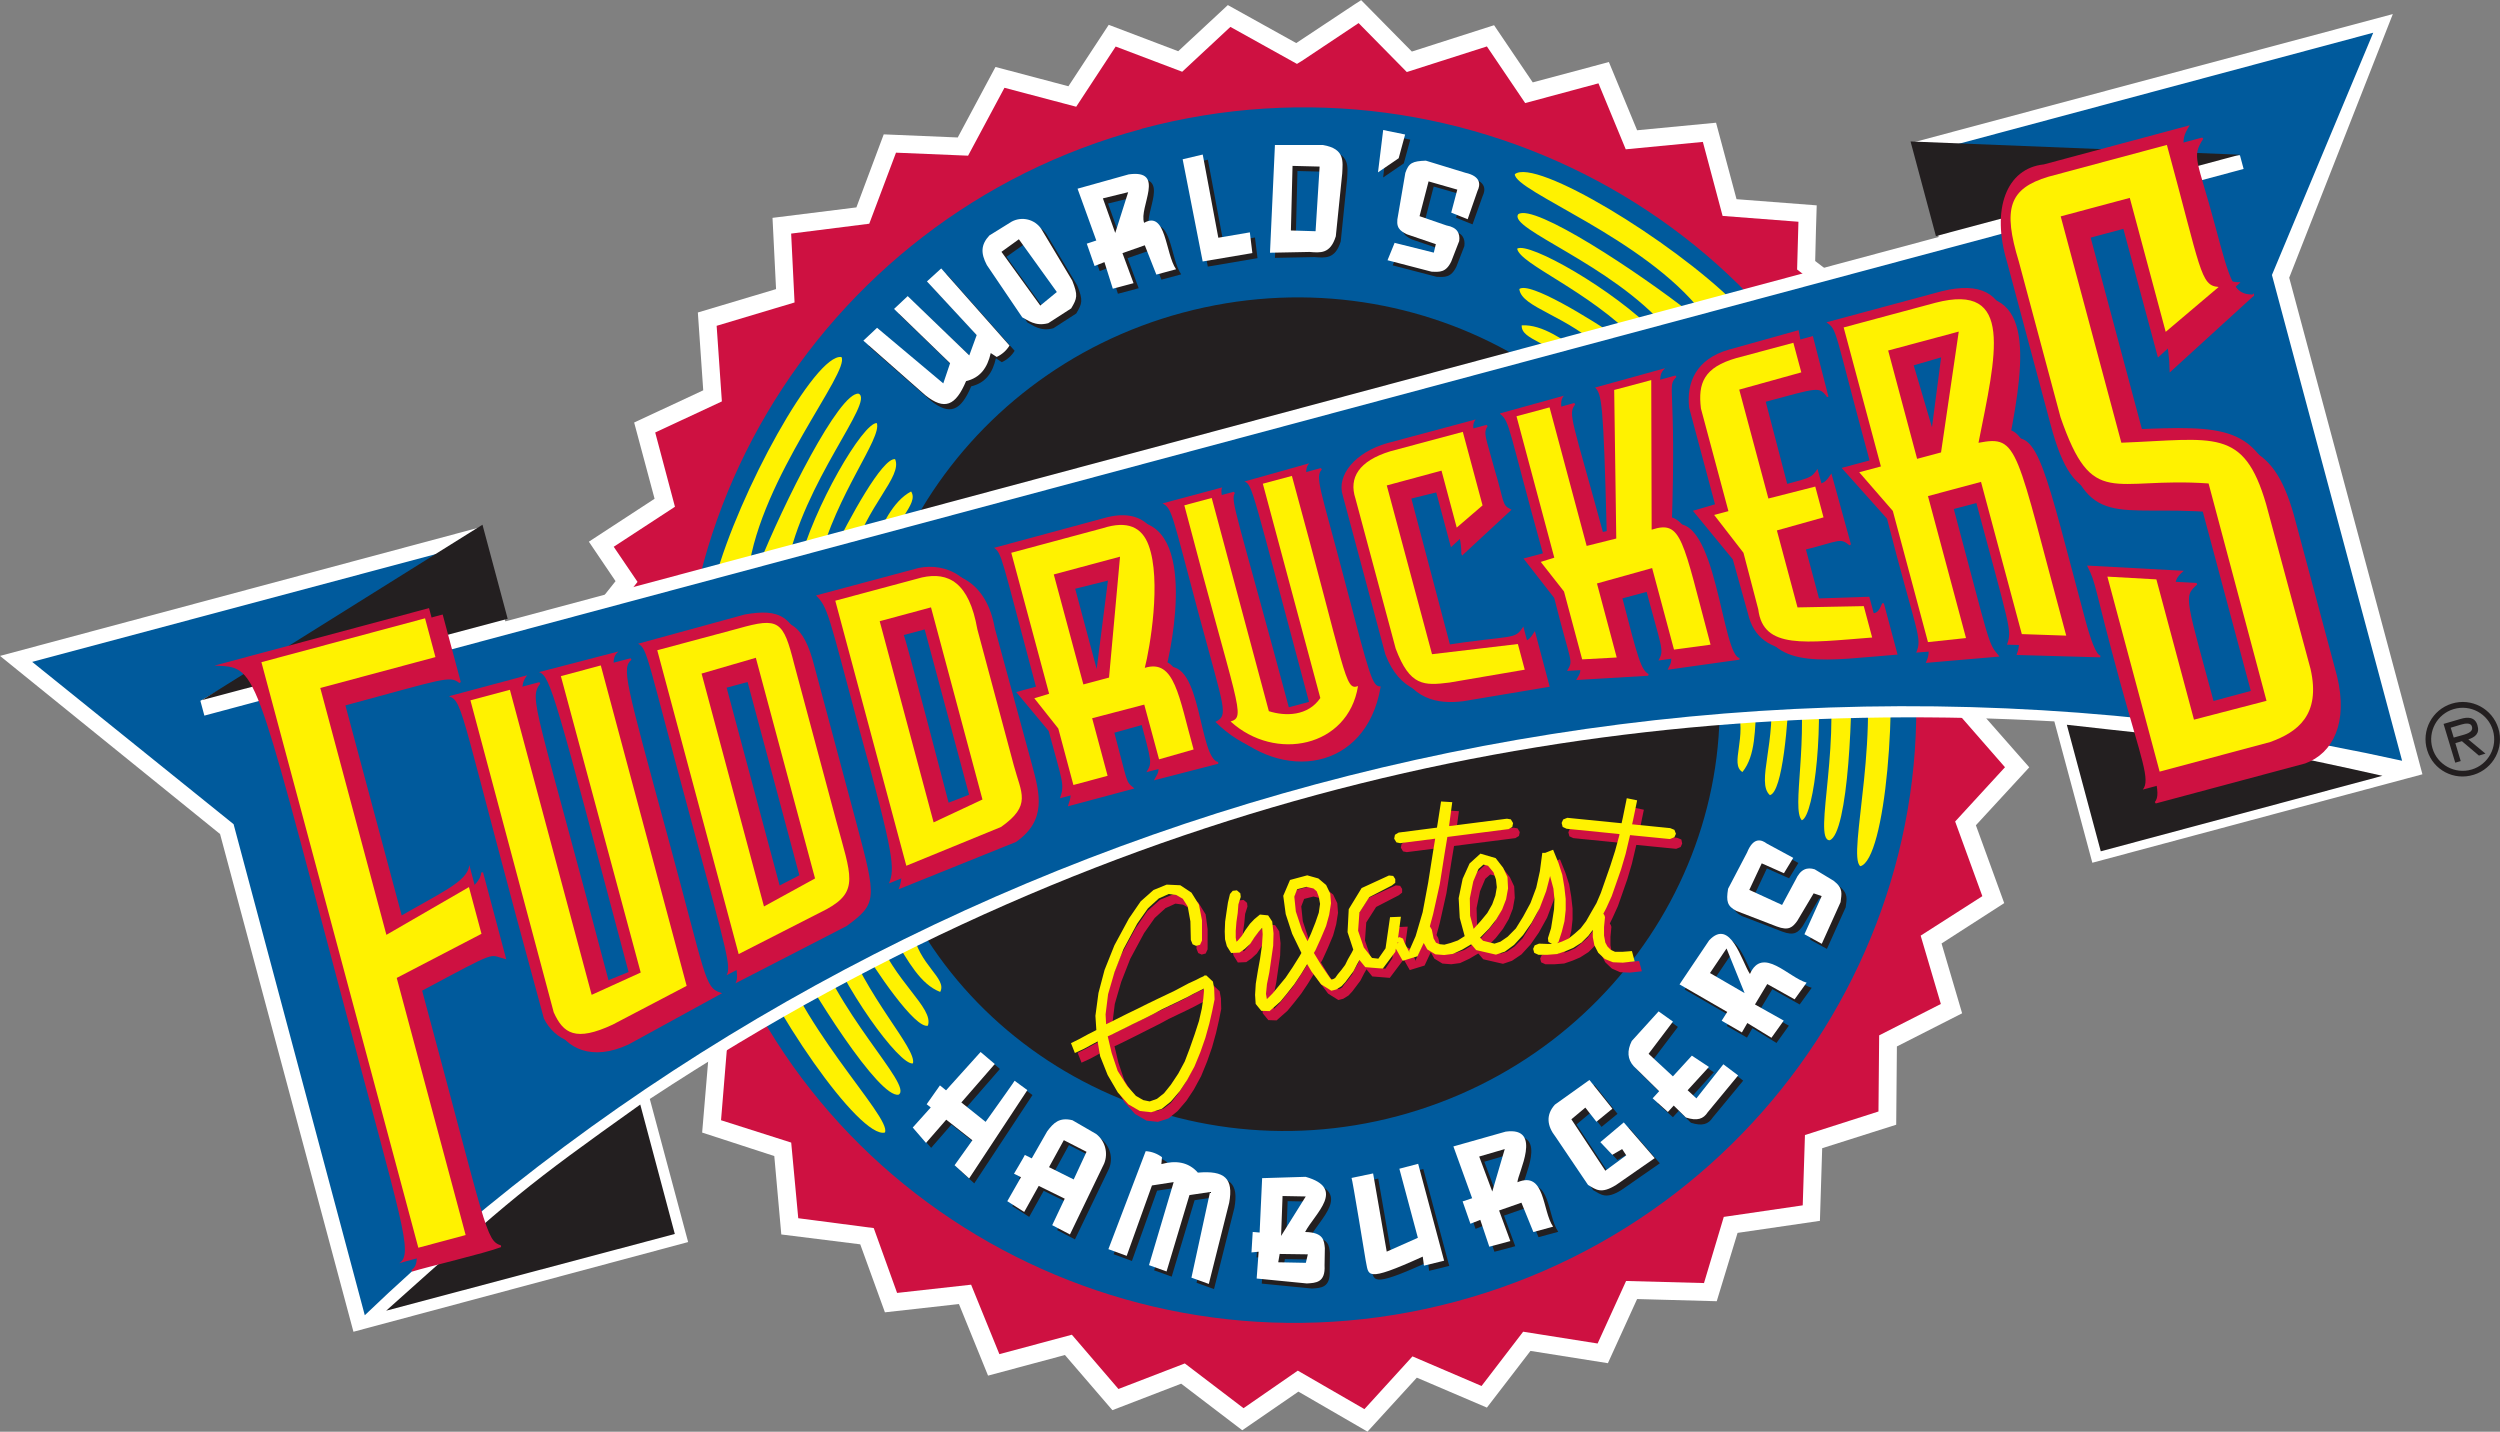 <?xml version="1.0" encoding="UTF-8"?>
<svg id="Layer_1" xmlns="http://www.w3.org/2000/svg" version="1.1" viewBox="0 0 506.66 290.16">
  <rect x="0" y="0" width="506.66" height="290.16" fill="#808080" stroke="none"/>
  <!-- Generator: Adobe Illustrator 29.3.1, SVG Export Plug-In . SVG Version: 2.1.0 Build 151)  -->
  <defs>
    <style>
      .st0 {
        fill: #fff;
      }

      .st0, .st1, .st2, .st3, .st4, .st5 {
        fill-rule: evenodd;
      }

      .st6, .st1 {
        fill: #231f20;
      }

      .st2 {
        fill: #005a9c;
      }

      .st3, .st4 {
        fill: #ce1141;
      }

      .st4 {
        stroke: #ce1141;
        stroke-miterlimit: 2.61;
        stroke-width: .36px;
      }

      .st5 {
        fill: #fff200;
      }
    </style>
  </defs>
  <path class="st0" d="M274.61.83l-11.91,7.9-13.86-7.7-10.06,9.35-14.08-5.35-8.17,12.45-14.78-3.91-7.65,14.29-15-.63-5.54,14.8-17,2.12.72,14.44-15.85,4.74,1.09,15.77-14,6.53,4.14,15.45-13.32,8.7,5.41,8-7.23,9.1,19.82,77.15,6.33,9.25c-.1,1.19-1.37,16.25-1.37,16.25l14.62,4.76,1.42,15.89,16,2,5,13.78,15-1.68,5.9,14.51,15.58-4.18,9.62,11.18,13.94-5.37,12.38,9.44,11.38-7.83,14,8.11,10-10.94,14.2,6.07,8.83-11.49,15.69,2.49,5.92-13,16.14.44,4.22-13.85,16.69-2.44s.39-12.59.46-14.72l15-4.76s.13-14,.14-15.86l13.22-6.72-4.17-14.15,12.7-8.18-5.74-15.78,10.82-11.74-8.74-9.94,7.19-5.91-32.37-79.5-9.47-7.26c0-1.54.31-11.28.31-11.28l-16.25-1.25-4.15-15.5-16,1.53-5.72-13.83-15.43,4.13-7.84-11.59-16.66,5.34L275.86.03l-1.25.8Z"/>
  <path class="st3" d="M263.8,12.37l11.54-7.69,9.77,9.92,16.23-5.19,7.76,11.48,14.85-4,5.53,13.37,15.63-1.5,4,15,15.37,1.18c-.07,2.41-.27,9.68-.27,9.68l10.13,7.83,31,76.14-8,6.59,9,10.31-10.1,11,5.51,15.13-12.5,8,4.09,13.85-12.5,6.36s-.12,13.22-.14,15.43l-14.9,4.77s-.37,11.82-.45,14.25l-16,2.34-4.01,13.41-15.79-.42-5.77,12.67-15.09-2.39-8.43,11-14-6-9.74,10.69-13.5-7.8-11,7.61-11.9-9.07-13.45,5.18-9.44-11-14.69,3.94-5.73-14.08-15,1.67-4.73-13.14-15.3-2-1.43-15.33-14.22-4.53,1.21-14.7-6.7-9.79-19.2-74.83,7.77-9.78-4.83-7.12,12.41-8.11-4-15.05,13.51-6.3-1.06-15.32,15.79-4.73-.69-13.96,15.83-2,5.42-14.4,14.61.61,7.37-13.76,14.54,3.84,8-12.2,13.48,5.11,9.77-9.09,13.49,7.5.95-.58Z"/>
  <path class="st2" d="M231.34,26.1c66.56-17.83,135.37,20.82,152.89,86.23,17.61,65.7-22.65,133.62-89.21,151.46-66.33,17.77-135-20.91-152.64-86.66-17.53-65.4,22.63-133.25,89-151h0l-.04-.03Z"/>
  <path class="st1" d="M239.71,63.36c46.45-12.45,94,13.83,106,58.66,12.08,45.06-15.93,91.7-62.38,104.15-46.11,12.35-93.68-14-105.75-59.1-12-44.83,16-91.36,62.12-103.71h.01Z"/>
  <path class="st5" d="M144.94,117.36c4.81-17.64,20.3-45.81,25.59-45,1.79,3-16.28,24.3-18.86,43.32.59-1,1.54.21,2-.9,5.12-12.77,16.41-35.36,20.33-35,3.36,1.45-11.27,18-14.5,35.09.59-1,2,1.07,2.32-.13,3.08-12.09,13.12-29.15,15.88-29,1.07,3.06-8.18,14.33-11.74,28.29.54-.76,2.08-.56,2.56-1.55,3.67-7.55,10.32-19.73,12.88-19.43,1.57,3.54-5.88,9.5-8.69,19.79.74-.94,3.13-.34,3.69-1.49,2.41-4.86,4.45-9.74,8.25-11.75,1.7,2.64-3.85,6-4.4,12.7-6.12,3.5-12.24,7-18.25,10.47h0l-17-5.34h0l-.06-.07Z"/>
  <path class="st5" d="M351.66,61.48c-13-12.87-40.48-29.53-44.66-26.18-.06,3.48,26.24,12.91,38,28.09-1-.59-1.23.95-2.17.21-10.82-8.49-31.89-22.42-35.13-20.19-2.19,2.94,18.77,10,30.1,23.14-1-.59-1.21,1.94-2.07,1.05-8.71-8.94-25.94-18.69-28.26-17.2.6,3.18,14.24,8.32,24.31,18.63-.85-.39-2.08.56-3-.07-7-4.7-18.8-11.93-20.87-10.39.41,3.85,9.84,5.29,17.42,12.8-1.11-.45-2.88,1.27-3.94.56-4.52-3-8.72-6.21-13-6-.15,3.14,6.32,3.26,10.16,8.8,7.05,0,14.1-.06,21-.06h0l12.08-13.15h0l.03-.04Z"/>
  <path class="st5" d="M382.25,123.87c2.54,18.27-.14,50.32-5.22,51.68-2.88-2,4.94-28.69-.3-47.35-.27,1.31-1.5.4-1.62,1.8.58,13.72-.56,39-4.31,40.29-3.6,0,3-21.12-.93-38.14,0,1.25-2.12-.05-2,1.16,1.95,12.36-.1,32-2.7,32.93-2.21-2.26,1.58-16.28-.77-30.63-.13.9-1.63,1.31-1.7,2.44-.32,8.51-1.42,22.43-4,23.1-2.91-2.56,1.5-11,0-21.79-.18,1.16-2.64,1.7-2.71,2.83-.34,5.66-.16,10.94-2.86,14.27-2.67-1.64,1.1-7-1.13-13.44l12.51-17.1h0l17.78-2h0l-.04-.05Z"/>
  <path class="st5" d="M149.34,187.28c6.58,17.19,24.94,43.6,30,42.24,1.51-3.13-18.63-22.38-23.18-41.22.66,1.06,1.5-.4,2.07.81,6.36,12.17,20,33.53,23.88,32.74,3.1-1.82-13.17-16.78-18-33.56.66,1.06,1.81-1.1,2.35,0,4.26,11.74,15.84,27.71,18.56,27.23.79-3.06-9.51-13.3-14.41-27,.56.71,2.06.31,2.69,1.26,4.3,7.27,12.21,18.77,14.75,18.09,1.24-3.68-6.82-8.82-10.65-18.94.74.92,3.14.15,3.76,1.1,2.89,4.8,5.38,9.46,9.38,11,1.49-2.75-4.45-5.5-5.52-12.27l-19.38-8.55h0l-16.3,7.07h0Z"/>
  <path class="st0" d="M416.34,146.2c-91.67-5.16-188.42,13.21-284.65,76.52h0l7.77,29-67.83,18.18-27.03-100.87L0,132.93l97.41-26.1,5,19.1L392.9,48.03l-5.14-19.18L484.94,2.85l-21,53.43,27,100.64-66.9,17.93-7.7-28.65h0Z"/>
  <path class="st2" d="M6.52,134.14l90.28-24.11-56.19,32,.81,3L454.7,34.24l-.74-2.77-61.62-1.09,88.63-23.75-20.53,49.1,26.38,98.45h0c-156.06-34.72-311.31,14.93-412.89,112.37h0l-26.59-99.52L6.52,134.14h0Z"/>
  <polygon class="st1" points="387.2 28.67 453.93 31.35 392.34 47.85 387.2 28.67 387.2 28.67 387.2 28.67"/>
  <path class="st1" d="M418.87,146.88l6.88,25.65,57.08-15.3h0c-34.66-7.8-40.06-7.59-64-10.35h.04Z"/>
  <path class="st1" d="M129.76,223.85l7,26.23-58.5,15.55h0c26.08-23.33,28.08-25.1,51.5-41.78h0Z"/>
  <polygon class="st1" points="97.78 106.34 40.92 141.89 102.89 125.41 97.78 106.34 97.78 106.34 97.78 106.34"/>
  <path class="st3" d="M247.44,202.32l-.26-1.42-1.33-1.25h-.38l-.2.17-.67.3-1,.51-1.32.61-1.41.75-1.41.75-1.76.84-1.76.84-2.07,1-2,1-2.07,1-2,1-2,1-.27.13-.11-2,.51-4.1,1.29-4.43,1.84-4.7,2.73-5.07.08-.15,2.15-3.06,2.2-2,2-.91,1.54.21,1.32.76,1,1.58.54,2.95-.14,3.63.36.89.7.31.81-.22.39-.85v-4.09l-.4-2.99-1.52-2.44-2.26-1.5-2.76-.13-2.68,1.09-2.6,2.31-2.4,3.5h0l-.08.15h0l-2.84,5.25-2,5-1.23,4.66-.62,4.62.19,2.9-1.66.84-1.84,1-1.64.81.79,2,1.87-.87,1.84-1,.9-.48.51,3,1.52,3.81,2.06,3.53,2.13,2.4,2.34,1.35,2.3.25,2.16-.7,1.83-1.48,1.79-2.09,1.5-2.26,1.49-2.75,1.2-2.93,1-2.86.82-2.95.57-2.5.48-2.36-.06-2.16ZM245.24,204.32l-.31,2.06-.57,2.5-.88,2.71-1,2.86-1,2.63-1.32,2.46-1.5,2.26-1.39,1.74-1.43,1.12-1.47.52-1.31-.27-1.47-.85-1.77-2-1.94-3.07-1.22-3.64-.79-3.32.89-.4,2.19-1.08,2-1,2.07-1.05,2-1,1.84-1,1.75-.84,1.76-.84,1.64-.81,1.41-.75,1.09-.54.81-.42.06.44-.14,1.58Z"/>
  <path class="st3" d="M340.75,170.14l-.85-.35h0l-7.72-.77.16-.99.81-3.93-2.1-.43-.8,3.93-.25,1.14-11-1.1h0l-.85.34-.3.7.21.81.8.37h0l10.7,1.07v.18l-.87,3.21-.91,3.09-1,2.86-.91,2.6-.95,2.16-1.1,1.9-1,1.76-1.11,1.41-1.2,1.06-1.23,1-1.32.6-1,.36.33-.37h0v-.07h0l.61-1.9.55-2.13.25-2.3v-2.23l-.27-2.41-.42-2.49-.77-2.39-1.09-2.68-1.6.63h-.59l-.49,3.72-.81,3.44-1.12,3.09-1.49,2.75-1.47,2.38-1.66,1.68-1.46,1-1.2.4h0l-2.32-.58-.64-.72.16-.14,1.66-1.68,1.48-1.88,1.18-2,.81-2.07.4-2.21-.12-2.32-.88-1.87-1.51-1.95-3.09-.91-2.2,2-1.4,3.1-.8,3.93.21,4,1,3.69-1.38.87-1.47.52-1.27.34-1-.1-.7-.31-.48-.86-.37-1.8h0l-.09-.26-.31-.53.66-2.46,1.35-6.01,1-6.34.54-3.24,12.33-1.58h.08l.75-.45.16-.79-.45-.75-.79-.14h0l-11.71,1.5v-.22l.62-4.62-2.27-.14-.68,4.39-.15.91-7.76,1h0l-.75.45-.16.79.45.75.76.15h0l7.1-.91-.43,2.57-1,6.34-1.12,6-1.42,4.84-1.32,3,.1.35-1.05-2.07h0l-.23-.56-.7-.31-.32.09.57-4.24-2.2.09-.91,6.31-1.42,2.12-1.28-.15-1.69-2.15-1.16-3.41.26-3.66,2-3.14,4.57-2.36h0l.08-.06h0l.62-.49v-.75l-.41-.63-.87-.09-5.54,2.55-2.68,4.31-.24,4.65,1.16,3.54-.24.55-.76,1.32-.56,1.14-.82,1.09-.66.79-.54.76-.43.24-.36.08-.37-.5-1.64-2.41-1.5-2.48.32-.55,1.09-2.4,1.06-2.51.63-2.28.37-2.33-.15-1.94-.84-1.76-1.63-1.26-2.26-.62h0l-3.49.94-1.37,3.21.5,3.71,1.32,4,1.87,3.87-.39.69-1.39,2.2-1.42,2.11-1.31,1.59-1.27,1.58-1,1-.18.16-.18-1.05.2-2,.48-2.36.39-2.71.39-2.7.08-2.5-.26-2.32v-.06l-.83-1.26-1.66-.18-1.12.92-.9.94-1,1.38-.66,1.08-.85,1-.24.17-.22-.83v-1.36l.14-1.78.26-1.81.16-1.81.47-1.49h0v-.08l-.08-.68-.7-.6-.84.1-.56.65h0l-.4,1.71-.31,2.07-.26,1.8-.08,2,.06,1.59.37,1.39.86,1.38,1.7-.08h0l1.08-.76,1.08-1,.88-1.35.83-1.09.73-.83.1,1.31-.13,2.27-.39,2.7-.41,2.42-.42,2.59-.14,2.26.12,1.83,1.14,1.4h0l1.68.06,1-.89,1.2-1.06,1.31-1.59,1.48-1.88,1.41-2.11,1.22-2,.89,1.52,1.93,2.58,2.08,1.3h0l1-.26,1.06-.66.77-.83.82-1.09.82-1.09.73-1.43.5-.87,1.18,1.45,3.54.29,2.56-3.41.09-.64,1.4,2.47,3-.92,1.26-2.7.72,1.3,1.64,1,1.78.14,1.79-.24,1.87-.87,1.83-1.08,1,1.18,4,.92h0l1.82-.61,1.92-1.29,1.83-2,1.7-2.44,1.66-3,1.31-3.45.8-3.07.08.35.62,2.21.21,2.17-.08,2-.31,2.07-.38,1.83-.63,2h0l.09.75.73.42h-1l-1.63-.06-.89.36-.31.7.2.76.85.39h1.86l1.94-.15,1.7-.58,1.55-.66,1.69-1.08,1.37-1.36.91-1.21v1.46l.32,1.65.81,1.54,1.33,1.26,1.67.74,2,.08,2.4-.27-.56-2.08-1.94.15h-1.48l-.85-.39-.68-.68-.59-.83-.26-1.42v-1.74l.19-2h0l-.12-.38-.2-.31.56-1.15,1.09-2.4.91-2.6,1-2.86.91-3.09.81-3.44.09-.39,8,.79h.1l.89-.36.31-.71-.17-.81ZM267.09,191.2l-.69,1.52-1.12-2.27-1.25-3.75-.31-3,.58-1.52,1.89-.49,1.42.34.65.57.42,1.12.26,1.42-.26,1.8-.69,2-.9,2.26ZM284.55,193.13v-.13h.39l-.39.13ZM300.06,190.21l-.72-2.66-.09-3.52.7-3.41,1.06-2.51,1-.89.93.24,1.1,1.32.52,1.47.17,1.56-.29,1.69-.64,1.78-1,1.76-1.31,1.59-1.43,1.58Z"/>
  <path class="st5" d="M246.07,200.36l-.25-1.42-1.33-1.25h-.38l-.2.17-.67.3-1,.51-1.32.6-1.41.75-1.41.75-1.76.84-1.76.84-2.07,1-2,1-2.07,1-2,1-2,1-.27.13-.11-2,.51-4.1,1.29-4.43,1.83-4.7,2.73-5.07.08-.14,2.15-3.06,2.2-2,2-.9,1.54.21,1.32.76,1,1.58.54,3,.09,3.76.36.89.7.31.81-.22.39-.85v-4.09l-.61-3.18-1.52-2.44-2.26-1.5-2.76-.13-2.68,1.09-2.6,2.31-2.4,3.5h0l-.08.15h0l-2.84,5.25-2,5-1.23,4.66-.62,4.63.19,2.89-1.66.84-1.84,1-1.64.81.79,2,1.87-.87,1.84-1,.9-.48.51,3,1.52,3.81,2.06,3.53,2.13,2.4,2.34,1.36,2.3.25,2.16-.7,1.83-1.48,1.79-2.09,1.5-2.26,1.49-2.75,1.2-2.92,1-2.86.82-2.95.57-2.5.48-2.36-.08-2.18ZM243.87,202.36l-.31,2.06-.57,2.5-.88,2.71-1,2.86-1,2.63-1.32,2.46-1.5,2.26-1.39,1.73-1.43,1.13-1.47.52-1.31-.27-1.47-.85-1.77-2-1.94-3.07-1.22-3.64-.79-3.36.89-.4,2.19-1.08,2-1,2.07-1,2-1,1.84-1,1.75-.84,1.76-.84,1.64-.81,1.41-.75,1.09-.54.81-.42.06.44-.14,1.57Z"/>
  <path class="st5" d="M339.34,168.18l-.85-.35h0l-7.72-.77.21-.93.81-3.93-2.1-.43-.8,3.93-.25,1.14-11-1.1h0l-.84.34-.31.7.21.81.8.37h0l10.7,1.07v.18l-.87,3.21-.99,3.09-1,2.86-.91,2.6-.88,2.06-1.1,1.9-1,1.76-1.11,1.45-1.2,1.07-1.23,1-1.33.6-1,.36.33-.37h0v-.07h0l.61-1.89.54-2.13.25-2.3v-2.23l-.27-2.4-.42-2.49-.77-2.4-1.09-2.68-1.6.63h-.59l-.49,3.72-.74,3.35-1.17,3.12-1.49,2.75-1.47,2.38-1.66,1.68-1.46,1-1.2.4h0l-2.32-.58-.63-.63.17-.14,1.65-1.68,1.48-1.88,1.19-2,.8-2.07.4-2.21-.12-2.32-.88-1.87-1.51-1.95-3.09-.91-2.2,2-1.4,3.1-.81,3.93.22,4,1,3.69-1.38.87-1.47.52-1.27.34-1-.1-.7-.31-.48-.86-.37-1.8h0l-.08-.12-.31-.53.66-2.46,1.35-6.06,1-6.34.54-3.25,12.33-1.58h.08l.75-.45.16-.78-.45-.75-.79-.14h0l-11.71,1.5v-.22l.62-4.63-2.27-.14-.68,4.39-.15.91-7.76,1h0l-.75.45-.16.79.45.75.76.16h0l7.1-.91-.42,2.57-1,6.34-1.12,6-1.42,4.84-1.32,3,.09.35-1.05-2.07h0l-.28-.77-.7-.31-.3.11.57-4.24-2.2.09-.91,6.31-1.46,2.1-1.28-.15-1.66-2.11-1.16-3.4.26-3.67,2-3.14,4.57-2.36h0l.08-.06h0l.62-.49v-.76l-.42-.63-.86-.09-5.54,2.55-2.61,4.28-.24,4.65,1.16,3.54-.33.65-.76,1.32-.56,1.14-.82,1.09-.66.79-.54.76-.43.24-.36.08-.38-.5-1.64-2.41-1.5-2.48.32-.55,1.09-2.4,1.06-2.51.63-2.28.37-2.33-.15-1.94-.84-1.76-1.58-1.33-2.25-.63h0l-3.49.94-1.37,3.21.5,3.71,1.31,4,1.87,3.87-.39.68-1.39,2.22-1.42,2.11-1.31,1.59-1.31,1.59-1,1-.18.16-.18-1.05.2-2,.48-2.36.39-2.71.39-2.7.07-2.5-.26-2.32v-.06l-.83-1.26-1.66-.17-1.12.92-.9.94-1,1.38-.66,1.09-.85,1-.24.17-.14-.82v-1.4l.14-1.78.26-1.8.14-1.77.47-1.49h0v-.07l-.08-.68-.7-.6-.84.1-.56.65h0l-.41,1.72-.31,2.07-.26,1.8-.08,2,.06,1.59.37,1.39.87,1.38,1.7-.08h0l1.08-.76,1.08-1,.88-1.35.82-1.09.73-.83.1,1.31-.14,2.26-.39,2.7-.45,2.48-.42,2.59-.14,2.26.12,1.83,1.14,1.4h0l1.68.06,1-.89,1.2-1.06,1.31-1.59,1.48-1.88,1.41-2.11,1.22-2,.89,1.52,1.93,2.58,2.08,1.3h0l1-.26,1.06-.66.77-.83.82-1.09.82-1.09.73-1.43.5-.87,1.18,1.45,3.54.29,2.55-3.41.09-.64,1.4,2.47,3-.92,1.26-2.69.72,1.3,1.64,1,1.78.14,1.79-.23,1.87-.87,1.83-1.08,1,1.18,4,.92h0l1.82-.61,1.86-1.37,1.83-2,1.7-2.44,1.66-3,1.31-3.45.8-3.07.08.35.59,2.2.21,2.17-.08,2-.32,2.07-.29,1.81-.63,2h0l.09.75.73.42h-1l-1.62-.06-.89.36-.31.7.22.81.85.39h1.86l1.94-.15,1.7-.58,1.55-.66,1.69-1.08,1.37-1.36.91-1.21v1.46l.32,1.65.78,1.52,1.33,1.26,1.66.67,2,.08,2.4-.27-.56-2.08-1.94.15h-1.48l-.85-.39-.68-.68-.44-.8-.26-1.42v-1.74l.19-2h0l-.12-.38-.21-.31.6-1.15,1.09-2.4.91-2.6,1-2.86.91-3.09.81-3.44.09-.39,8,.79h.1l.89-.36.31-.7-.31-.8ZM265.68,189.24l-.69,1.51-1.12-2.27-1.25-3.75-.31-3,.58-1.52,1.89-.48,1.42.34.65.57.42,1.12.26,1.42-.26,1.8-.69,2-.9,2.26ZM283.14,191.17v-.13h.39l-.39.13ZM298.65,188.25l-.71-2.66-.06-3.56.7-3.41,1.06-2.51,1-.89.93.24,1.1,1.32.51,1.47.17,1.56-.29,1.69-.64,1.78-1,1.76-1.31,1.59-1.46,1.62Z"/>
  <path class="st3" d="M454.05,57.2c-4.06.1-4.77-2.56-7.87-14.12-3.59-13.4-4.85-13.93-2.39-17.69h0l-29.58,7.93h0c-7.59.8-10.7,9.06-7.44,19.83h0l8.79,32.82h0c5,18.83,10.56,13.52,30.14,15h0l10.46,39.06-9.48,2.54h0c-6.47-24.15-7.11-24.23-4.11-26.89h0l-19.6-1.06h0c2,3.91,1.22,3.63,6.82,24.06,4.17,15.11,6.07,19.43,4.48,21.34h0l30.27-8.11h0c5.54-2,8.6-8.13,6.35-17.43-2.94-11-5.85-21.84-8.76-32.7-4.44-15.75-11.19-15.51-30.07-14.75h0l-11.15-41.6,8.55-2.29,7.88,29.32,16.72-15.25h-.01Z"/>
  <path class="st3" d="M366.58,77.91l-2.07-11-14.17,3.96h0c-6.56,1.88-8.62,6.65-8,11.8h0l5.23,19.53-4.48,1.32,8.09,9.85,3.06,10.95h0c2.35,10.15,13.74,7.84,27.33,6.79h0l-2.73-10.17-12.64.42-3.21-11.53h0c7-1.74,7.12-2.53,9.18-.85h0l-3.83-13.95h0c-1.33,2-1.51,1.77-8.56,3.66h0l-4.67-17.45h0c9.82-2.63,9.44-4.51,11.49-3.33h-.02Z"/>
  <path class="st3" d="M304.01,83.78l12.91-3.58h0c-1.27,1.7-.67,3,6.13,28h0l2.57-.56h0c-.67-26.08-1-27.73-2.35-29.1h0l14.18-3.92h0c-2.14,2.18,0,1.36-1,30.37,9.11-3.43,10.11,26.64,13.89,26.87h0l-14.22,2h0c1.24-2.31.66-2.16-3-16.17h0l-6.7,1.79h0c3.23,12.51,3.82,14.71,5.43,15.64h0l-14.26.85h0c1.35-2.34.83-1.09-2.6-14.78h0l-6.23-8,3.93-1.05h0c-7.11-25.59-6.66-26.7-8.69-28.26h0v-.1Z"/>
  <path class="st3" d="M294.07,110.97l-3.53-13.17-7,1.74,8.27,31.35h0c15.22-2.35,15.07-1.07,16.91-3.91h0l2.85,10.63-17.3,2.9h0c-5.16.63-10.6-.26-13.51-7.9h0l-8.61-32.12h0c-1.38-4.21,2.58-8.87,9-10.68h0l17.91-4.8h0c-1,1.35-.41,2.18,1.3,8.54,2.12,7,1.49,7.4,3.36,8.39h0l-9.71,9h0l.06.03Z"/>
  <path class="st3" d="M235.57,102.03l12.13-3.25h0c-.68,1.17.33,4,11.35,45.14h0l6.24-1.67h0c-11.55-43.1-11.42-44-13.08-44.67h0l13.13-3.69h0c-1.54,1.65-.25,4.15,4.62,22.79,5.12,19.56,5.58,21.29,7.24,21.47-2.94,16.76-19.76,19.16-30.88,8.15,2.73-1.35,1.85-2.36-3.36-21.77-5.51-20.57-5.38-21.47-7.4-22.54h0v.04Z"/>
  <path class="st3" d="M90.99,141.1l15.83-4.24h0c-2.44,3.38-1,4,14.43,62.64h0l6.14-2.51h0c-14.9-56.08-15.81-59.92-18.14-60.78h0l16.09-4.18h0c-2.12,1.81-1.35,4.2,7.34,36.18,7.7,28.27,7.42,30.46,10.69,31.56h0l-18.57,10.18h0c-7.49,3.49-12.44.73-14.57-3.53-17.16-62.65-16.2-64.15-19.24-65.32h0Z"/>
  <path class="st3" d="M43.5,134.88l43.45-11.64,3.62,13.52h0c-2.06-1.68-3.55-.78-23.43,4.54h0l12.2,45.42h0c10.06-5.91,15.45-8,15.77-11.41h0l4.64,17.33h0c-2.39-.6-1.91-1.59-17,6.53,13.18,48.73,12.87,50.8,16.14,51.9-3.26,1.24-15,4-18,4.95,3-1.91.62-7.85-11.68-54.21-18.06-67.86-17.08-66.51-25.73-66.92h.02Z"/>
  <path class="st3" d="M129.34,130.45l21.58-5.91h0c7-1.25,10.07.15,12.31,9h0l8.49,31.49h0c4.18,15.6,4.28,16.44-1.94,21h0l-22.53,11.61h0c.93-1.61.19-4.38-6.68-29.54-9.53-35.09-9.29-36.52-11.2-37.62h0l-.03-.03ZM142.03,136.22h0l12.61,47.52,9.86-5.25-11.5-45.22-11,2.94h.03Z"/>
  <path class="st3" d="M165.4,120.67h0l20.8-5.57h0c5.41-1.08,11.81,1.54,13.48,11h0l7.58,27.82h0c1.52,5.66,3,11.09-3.28,15.49h0l-23.82,9.62h0c1.2-2.92,1.16-5.39-6-31.21-6.32-23.57-6.36-24.67-8.76-27.13h0v-.02ZM178.4,125.85h0l10.94,40.79,10.09-3.94-10.6-39.67-10.4,2.78h0l-.03.04Z"/>
  <path class="st3" d="M201.45,111.03l22.19-6h0c16.66-4.83,12.76,20.36,10.62,29,7.28-2,6.55,18.43,10.71,19.17h0l-12.63,3.29h0c1.18-2,1.16-1.67-1.47-11.49h0l-7.13,2h0c2.79,10.4,2.31,10,3.91,11.34h0l-12.83,3.44h0c1-2.86.5-3.23-2.29-13.63h0l-6.58-7.9,4-1.08h0c-7.12-26.58-6.87-27-8.54-28.18h0l.04.04ZM213.18,116.43h0l6,22.53,5.75-1.66,2.51-24.83-14.3,4h0l.04-.04Z"/>
  <path class="st3" d="M370.15,65.32l23.34-6.29h0c16.16-4,14.86,10.63,11.33,28.42,5.91-2.45,7.27,5.85,15.38,36.13,1.05,3.93,2.24,7.45,3.26,7.54h0l-16.72-.47h0c1.05-3,.77-2.68-6.88-31.22h0l-6.35,1.7h0c7.43,27.73,6.93,27.25,9.12,29.88h0l-14.29,1.26h0c1.31-3,.11-3.75-5.91-27.15h0l-9.2-10.29,5.66-1.52h0c-7.3-26.78-6.45-26.38-8.74-28h0ZM382.66,70.88h0l5.94,22.15,4.94-1.45,3.8-24.75-14.65,4h0l-.03.05Z"/>
  <path class="st4" d="M456.61,59.86c-4.06.1-4.77-2.56-7.87-14.12-3.59-13.4-4.85-13.93-2.38-17.69h0l-29.58,7.92h0c-7.59.8-10.7,9.06-7.44,19.83h0l8.8,32.82h0c5,18.83,10.56,13.52,30.14,15h0l10.47,39.06-9.48,2.54h0c-6.47-24.15-7.11-24.23-4.11-26.89h0l-19.6-1.06h0c2,3.91,1.22,3.63,6.81,24.05,4.17,15.11,6.08,19.43,4.48,21.34h0l30.27-8.11h0c5.54-2,8.6-8.12,6.35-17.43l-8.76-32.7c-4.44-15.65-11.2-15.45-30.08-14.73h0l-11.15-41.66,8.55-2.29h0c2.66,9.94,7.69,19,7.86,29.35h0l16.72-15.25h0v.02Z"/>
  <path class="st4" d="M370.34,80.26l-3.07-11.93-14.18,3.92h0c-6.55,1.88-8.62,6.65-8,11.8h0l5.25,19.53-4.48,1.32,8.09,9.85,3.06,10.95h0c2.35,10.15,13.74,7.84,27.33,6.8h0l-2.72-10.17h0c-1.51,3.62-1.65,1.68-12.48,1.49h0l-3.37-12.59h0c7-1.74,7.12-2.53,9.18-.85h0l-3.86-14h0c-1.33,2-1.51,1.77-8.56,3.66h0l-4.9-18.75h0c10.86-2.91,11-3.2,12.72-1.06h0v.03Z"/>
  <path class="st4" d="M306.18,85.43l12.91-3.58h0c-1.59,2.12-.75,2.72,6.13,28h0l2.57-.57h0c-.67-26.07-1-27.72-2.35-29.09h0l14.18-3.92h0c-2.14,2.18,0,1.36-1,30.37,9.11-3.43,10.11,26.64,13.89,26.87h0l-14.22,2h0c1.24-2.31.66-2.16-3-16.17h0l-6.7,1.8h0c3.23,12.51,3.82,14.7,5.43,15.63h0l-14.26.85h0c1.36-2.34.83-1.09-2.6-14.78h0l-6.23-8,3.93-1.05h0c-7.11-25.59-6.66-26.7-8.69-28.26h0v-.1Z"/>
  <path class="st4" d="M296.34,112.35c.09-4.73-2.32-8.67-3.53-13.18h0l-7,1.74,8.28,31.34h0c15.22-2.34,15.07-1.06,16.91-3.91h0l2.84,10.69-17.3,2.9h0c-5.16.64-10.6-.26-13.51-7.9h0l-8.61-32.12h0c-1.38-4.22,2.58-8.87,9-10.83h0l17.91-4.8h0c-1,1.5-.37,2.33,1.33,8.68,2.12,7,1.49,7.4,3.36,8.39h0l-9.71,9h.03Z"/>
  <path class="st4" d="M237.97,103.09l12.13-3.25h0c-1,1.67.22,3.6,11.35,45.13h0l6.24-1.67h0c-11.55-43.1-11.42-44-13.09-44.67h0l13.15-3.6h0c-1.54,1.65-.25,4.15,4.62,22.79,5.12,19.56,5.58,21.29,7.24,21.47-2.94,16.77-19.76,19.16-30.88,8.15,2.73-1.35,1.85-2.35-3.35-21.76-5.51-20.57-5.38-21.47-7.4-22.54h0v-.05Z"/>
  <path class="st4" d="M93.51,142.66l15.83-4.24h0c-2.44,3.38-1,4,14.43,62.64h0l6.14-2.51h0c-14.9-56.07-15.81-59.92-18.14-60.78h0l16.09-4.19h0c-2.12,1.8-1.35,4.2,7.34,36.18,7.7,28.28,7.42,30.46,10.69,31.57h0l-18.55,10.17h0c-7.49,3.49-12.44.73-14.57-3.53-17.16-62.65-16.2-64.15-19.24-65.32h-.02Z"/>
  <path class="st4" d="M50.04,135.24l39.55-10.48,3.62,13.52h0c-2.06-1.68-3.55-.78-23.43,4.55h0l12.17,45.41h0c10.06-5.91,15.45-8,15.77-11.41h0l4.62,17.33h0c-3.4-.85-1.09-2-17,6.52,13.18,48.74,12.87,50.8,16.14,51.9-3.26,1.25-15,4-18,4.95,3-1.91.62-7.84-11.68-54.21-18.06-67.86-13.41-67.62-21.83-68.08h.07Z"/>
  <path class="st3" d="M131.18,132.03l21.58-5.91h0c7-1.25,10.07.15,12.31,9h0l8.45,31.55h0c4.18,15.6,4.28,16.44-1.94,21h0l-22.53,11.61h0c.93-1.61.19-4.39-6.68-29.55-9.53-35.09-9.29-36.52-11.2-37.62h0v-.08ZM147.26,139.36h0l10.74,40.1,4-2.07-10.49-39.17-4.28,1.15h.03Z"/>
  <path class="st3" d="M167.34,121.89h0l20.8-5.57h0c5.41-1.08,11.81,1.54,13.47,11h0l7.58,27.82h0c1.52,5.66,3,11.09-3.28,15.49h0l-23.81,9.6h0c1.2-2.92,1.16-5.39-6-31.21-6.32-23.57-6.36-24.67-8.75-27.13h0ZM183.15,128.68h0c.26.06,9.1,34,9.1,34h0l4.15-1.61-9-33.51-4.27,1.15h0l.02-.03Z"/>
  <path class="st4" d="M203.34,112.38l22.18-5.94h0c16.66-4.84,12.76,20.36,10.62,29,7.28-2,6.55,18.43,10.71,19.17h0l-12.63,3.26h0c1.19-2.05,1.16-1.67-1.47-11.5h0l-7.13,2h0c2.79,10.4,2.31,10,3.9,11.34h0l-12.82,3.44h0c1-2.86.49-3.23-2.29-13.62h0l-6.57-7.9,4-1.08h0c-7.12-26.58-6.87-27-8.54-28.18h.04ZM217.68,119.19h0l4.64,17.33,2.43-19.1-7.08,1.77h0Z"/>
  <path class="st4" d="M372.34,67.19l23.34-6.25h0c16.16-4,14.86,10.63,11.33,28.42,5.91-2.45,7.27,5.86,15.38,36.13,1.05,3.93,2.24,7.45,3.26,7.55h0l-16.72-.47h0c1-3,.77-2.68-6.88-31.22h0l-6.31,1.68h0c7.43,27.73,6.93,27.25,9.12,29.88h0l-14.29,1.23h0c1.31-3,.11-3.75-5.91-27.15h0l-9.2-10.29,5.66-1.52h0c-7.3-26.77-6.45-26.39-8.74-28h-.04ZM387.61,73.91h0l4,13.55,2-15.29-6,1.75h0Z"/>
  <polygon class="st5" points="52.98 134.2 86.14 125.31 88.25 133.17 64.91 139.43 78.31 189.46 95.04 179.78 97.58 189.25 80.4 198.19 94.37 250.3 84.78 252.87 52.98 134.2 52.98 134.2 52.98 134.2"/>
  <path class="st5" d="M95.34,141.93l8-2.13,16.57,61.82,9.94-4.52-16.18-60.07,8.09-2.17,17.4,64.94-15,7.86h0c-7.49,3.49-10,1.82-11.94-2.5h0l-16.88-63.23h0Z"/>
  <path class="st5" d="M240.02,102.41l5.55-1.49,11.58,43.21h0c3.38,1.08,7.94,1,10.43-2.67h0l-11.65-43.43,5.89-1.58h0c11.07,40.38,10.69,43.58,13.4,42.6-2,12.42-16.8,15.4-25.82,7.17,3.21-1,1.41-2.61-9.38-43.81h0Z"/>
  <path class="st5" d="M295.23,106.94l-3.09-11.56-11.09,3,9.17,34.2,17.4-2.06,1.39,5.2-15.27,2.61h0c-5.16.64-8,.77-10.88-6.87h0l-8.16-30.43h0c-1.38-4.21.68-7.62,7.09-9.58h0l14.67-3.93,4,14.9-5.23,4.5h0v.02Z"/>
  <path class="st5" d="M307.34,84.36l6.7-1.8,7.52,28.08,6-1.5-.42-30.11,7.51-2,.08,30.32h0c6.15-2,6.19,1.81,11.94,23.3h0l-7.41,1-4.43-16.52-11.18,3.12,4,15-7,.38-3.68-13.75-4.71-6,2.74-.86-7.66-28.66h0Z"/>
  <path class="st5" d="M365.06,75.47l-1.61-6-11.56,3.1h0c-6.55,1.88-7.81,5.06-7.17,10.22h0l5.57,20.8-2.89.77,5.94,7.67,3,11.47h0c1,8.17,9.49,6.75,23.08,5.7h0l-1.7-6.36-13.43.26-4.18-15.6,9.45-2.65-1.67-6.24-9.5,2.42-5.91-22.07,12.56-3.49h.02Z"/>
  <path class="st5" d="M449.59,58.15c-3.66-.26-3.51-3.39-10.44-28.78h0l-24,6.44h0c-8,2.4-9.29,6.45-6,17.22h0l8.45,31.55h0c6.53,18.81,10.39,12,30,13.4h0l11.74,44.05-14.7,3.82-7.62-28.43-9.93-.56,10.59,39.52,22.41-6h0c5.54-2,10.3-5.48,8.17-14.82l-9-33.39c-4.56-15.62-10.46-13.17-29.34-12.45h0l-12.29-45.87,14-3.75,7.28,27.15,10.7-9.06h0l-.02-.04Z"/>
  <path class="st5" d="M133.2,131.78l16.41-4.4h0c8.29-2.35,9.12-1.58,11.35,7.24h0l8.52,31.77h0c3,11.09,4.68,14.23-1.91,17.85h0l-17.87,9.12-16.5-61.59h0ZM142.2,136.56h0l12.63,47.15,10.35-5.68-12-44.72-11,3.2h0l.02.05Z"/>
  <path class="st5" d="M169.28,121.74h0l17.56-4.71h0c5.38-1.19,9.56,1,11.23,10.49h0l7.4,27.62h0c1.52,5.66,3.65,8.06-2.6,12.46h0l-19.19,7.86-14.4-53.73h0ZM178.28,125.88h0l10.93,40.79,9.9-4.64-10.43-38.94-10.34,2.79h-.06Z"/>
  <path class="st5" d="M204.95,112.03l18.6-5h0c4.91-1.56,7.86-.25,9.23,3.47,2.64,7.09.26,20.86-.77,24.85,6.06-1.87,6.86,5.72,9.89,16.54h0l-7,2-3-11.09-10.56,2.76,3.13,11.67-6.93,1.86-3.06-11.44-4.86-6.13,3-.92-7.67-28.57h0ZM213.56,116.41h0l6,22.3,5.2-1.39,2.23-24.5-13.4,3.59h-.03Z"/>
  <path class="st5" d="M373.65,66.36l18.6-5h0c16.09-4.19,12.25,10.59,8.72,28.38,8.25-1.59,7.38.74,17.78,39.08h0l-9-.31-8.27-30.85-10.75,2.88,7.71,28.77-7.71.82-7.12-26.58-6.81-7.84,4.39-1.18h0l-7.55-28.19h0v.02ZM382.65,70.99h0l5.88,22,4.85-1.3,3.59-24.49-14.28,3.83h0l-.04-.04Z"/>
  <path class="st1" d="M176.02,70.1l2.77-2.6,13.42,11.27,1.38-4.08-11.36-11,2.77-2.6,12.48,11.94,1.5-4.12-10.08-10.8,2.89-2.63,13.84,15.61h0c-.62,1.01-1.52,1.82-2.6,2.31h0l-1.2-.79h0c-.67,3-2.12,5-5,5.69-2.12,5-4.34,6-8.28,2.84h0l-12.49-11h0l-.04-.04Z"/>
  <polygon class="st1" points="240.72 33.32 244.78 54.03 254.85 52.32 254.34 48.13 247.95 49.22 244.79 32.35 240.72 33.32 240.72 33.32 240.72 33.32"/>
  <polygon class="st1" points="281.36 27.39 285.81 28.3 284.5 33.11 280.31 35.97 281.36 27.39 281.36 27.39 281.36 27.39"/>
  <path class="st1" d="M283.66,50.3l-1.42,3.48,8.92,2.32h0c1.63.06,2.91.21,4-2.07h0l1.61-4.15h0c.2-1.54-.37-2.75-2.58-3.15h0l-5.45-1.88,1.82-7.05,5.77,1.67-1.23,4.66,3.33,1.34,2.05-5.75h0c.56-1.14.82-2.94-2.47-3.67h0l-8-2.45h0c-2.7.1-3.47.44-4.17,2.48h0l-1.5,8.58h0c-.57,2.51.34,3.13,1.78,3.86h0l5.87,2-.41,1.72-8-2h0l.08.06Z"/>
  <path class="st1" d="M201.51,48.78l4.57-2.83h0c2.09-1.11,4.68-.47,6,1.5h0l6.26,10.45h0c1.18,3,1,3.58-.22,5.63h0l-4.65,3h0c-2.66.71-4.13-.63-5.27-1.19h0l-7.17-10.59h0c-1.26-2.39-1.23-4.13.51-6h0l-.03.03ZM204,52.08h0l7.87,10.89,3.35-2.75-7.69-10.69-3.53,2.5h0v.05Z"/>
  <path class="st1" d="M226.56,59.53l-1.69-5.37-2,.79-1.59-4.53,1.93-.64-3.8-10.5,10.37-2.9h0c7.64-1.06,2,6.64,3.12,9.81,4.51-2.57,4.28,6.28,6.48,9.41h0l-4,1.08-2.33-5.94-4.53,1.58,2.25,6.09-4.16,1.11h-.05ZM224.56,41.25h0l2.5,7,2.62-8.25-5.12,1.25h0Z"/>
  <path class="st1" d="M259.34,30.43h9.78c4.54.77,4,3.39,3.9,5.77h0l-1.3,12.73h0c-1.13,3.65-3.19,3.33-5.34,3.17h0l-8,.16,1-21.81h0l-.04-.02ZM262.95,34.66h0l-.33,13.09,5,.15.82-13.1-5.49-.14h0Z"/>
  <path class="st1" d="M246.06,261.26l-3.56-1.28,3.77-17.36-4.17.62-4.64,15.49-3.56-1.28,5-16.82-4.4.68-5.1,14.24-3.71-1.36,7.56-19.86h0c1.2.07,2.34.5,3.3,1.22h0l-.12,1.39h0c2.89-.78,5.45-.47,7.4,1.73,5.45-.47,7.24,1.16,6.34,6.11h0l-4.13,16.46h0l.02.02Z"/>
  <path class="st1" d="M366.77,190.4l3.48,1.91,3.81-8.45h0c.18-1.66.62-2.77-1.41-4.33h0l-3.84-2.32h0c-1.49-.47-2.87-.1-3.88,2.15h0l-2.73,5.07-6.64-3.05,2.52-5.38,4.5,2,1.89-3.11-5.36-2.9h0c-1.09-.82-2.72-1.37-4,1.81h0l-3.77,7.36h0c-.42,2.59-.17,3.51,1.7,4.5h0l8.15,3.14h0c2.48.94,3.25.12,4.16-1.12h0l3.33-5.6,1.64.55-3.5,7.75h0l-.05.02Z"/>
  <path class="st1" d="M206.66,220.03c.06,0-2.87,4.12-5.87,8.33l-4.92-3.93,6.78-7.79-2.88-2.45-7,7.78-1.24-1-2.69,3.82.83.65-3.65,4.07,2.69,3.12,4.1-4.71,5.3,4.17-3.61,5.06,2.95,2.68,11.8-17.9-2.59-1.9Z"/>
  <path class="st1" d="M223.18,230.85l-4.84-2.82c-2.65-.65-3.82.53-5.1,2.23l-3.14,5.5-1.39-.7c0,.12-2.2,3.81-2.2,3.81l1.42.7-2.78,4.87,3.43,2.18,2.94-5.28,5.27,2.59-2.54,5.37,3.6,1.88,6.92-14.36c.86-2.12.21-4.56-1.59-5.97ZM218.64,240.03l-5-2.5,3-5.47,4.59,2.36-2.59,5.61Z"/>
  <path class="st1" d="M274.98,239.76l4.34-.91,2.76,15.86,6.31-2.8-3.75-14,3.81-1,5.26,19.64-4.08,1-.23-1.79h0c-12,5.45-10.88,3.78-11.57.75,0,0-2.72-16.61-2.86-16.7h0v-.05Z"/>
  <path class="st1" d="M327.81,225.73l-4.65-5.82-7,5h0c-1.91,2.12-1.55,4.38.14,6.53h0l6.58,9.76h0c1.61.93,2.61,1.9,5.68,0h0l7.83-5.44-6.27-7.24-4.75,4,2.42,2.57,2-1.16.83,1.26-4.24,3.12-6.88-10.42,2.83-2.37,2.25,2.86,3.15-2.58h0l.08-.07Z"/>
  <path class="st1" d="M350.34,216.73l-5.46,6.91-1.82-1.61,4.28-4.72-3.46-2.29-3.84,4.2-4.93-4.57,4.94-6.53-2.9-2.09-5.44,6c-1,2-.87,3.7.38,5.1l5.17,5.08-1.32,1.44,3.1,2.77,1.18-1.3,2.47,2.42c2.31.75,3.55.29,4.42-1.06l6.17-7.47-2.94-2.28Z"/>
  <path class="st1" d="M302.87,253.71l-1.83-5.45-2,.79-1.58-4.53,1.93-.64-3.8-10.5,10.6-3h0c7.64-1.06,2.41,8.52,2.38,10.26,5.68-2.39,5,5.83,7.23,9h0l-4,1.09-2.46-5.95-4.53,1.58,2.28,6.2-4.28,1.14h.06ZM305.99,233.93l-5.17,1.51,2.65,7.1,2.52-8.6h0Z"/>
  <path class="st1" d="M256.78,239.8h0l8.85-.27h0c8.31,2.35,1.86,7.43-.1,11.18,3.86.08,3.83,1.82,4,3.27h0l-.06,3.48h0c.21,3.53-1.77,3.57-3.59,3.68h0l-10.17-1,.4-5.43-1.45.14.25-4.15,1.4.12.51-11h0l-.04-.02ZM260.96,243.39h0l-.3,8.13,5-8-4.73-.09h0l.03-.04ZM260.4,255.18h0l-.29,1.69,5.6.11.4-1.72-5.72-.08h.01Z"/>
  <path class="st1" d="M347.58,198.26l3.37-5,3.66,9.05-7-4.06h-.03ZM360.01,211.4h0l2.53-3.53-5.83-3.27,2.48-4.13,5.54,3.1,2.44-3.38h0c-3.61-1-8.95-7.51-11.49-1.75-1.67-2.53-3.94-11.46-8.27-6.82h0l-6,8.92,9.67,5.59-1.13,1.79,4.1,2.37,1.1-1.91,4.9,3h0l-.04.02Z"/>
  <path class="st0" d="M174.98,69.03l2.77-2.6,13.42,11.27,1.38-4.09-11.36-11,2.77-2.6,12.48,12.02,1.5-4.12-10.08-10.88,2.89-2.63,13.84,15.63h0c-.62,1.01-1.52,1.81-2.6,2.31h0l-1.2-.79h0c-.68,3-2.12,5-5,5.69-2.12,5-4.34,6-8.28,2.84h0l-12.49-11h0l-.04-.05Z"/>
  <polygon class="st0" points="239.68 32.28 243.74 52.99 253.81 51.29 253.3 47.09 246.91 48.18 243.75 31.32 239.68 32.28 239.68 32.28 239.68 32.28"/>
  <polygon class="st0" points="280.32 26.35 284.77 27.26 283.46 32.07 279.27 34.93 280.32 26.35 280.32 26.35 280.32 26.35"/>
  <path class="st0" d="M282.62,49.26l-1.42,3.48,8.92,2.32h0c1.63.06,2.91.21,4-2.07h0l1.61-4.15h0c.2-1.54-.37-2.75-2.58-3.15h0l-5.46-1.88,1.83-7.05,5.82,1.67-1.23,4.66,3.33,1.34,2-5.75h0c.56-1.14.82-2.94-2.47-3.67h0l-8-2.45h0c-2.7.1-3.47.44-4.16,2.48h0l-1.47,8.58h0c-.57,2.51.34,3.13,1.78,3.86h0l5.87,2-.41,1.72-8-2h0l.04.06Z"/>
  <path class="st0" d="M200.47,47.74l4.57-2.83h0c2.09-1.11,4.68-.47,6,1.5h0l6.27,10.46h0c1.18,3,1,3.58-.22,5.63h0l-4.65,3h0c-2.66.71-4.13-.63-5.27-1.19h0l-7.17-10.59h0c-1.26-2.39-1.23-4.13.51-6h0l-.04.02ZM202.96,51.04h0l7.87,10.89,3.35-2.75-7.69-10.69-3.52,2.54h-.01Z"/>
  <path class="st0" d="M225.52,58.49l-1.69-5.37-2,.79-1.58-4.53,1.93-.64-3.8-10.5,10.37-2.9h0c7.64-1.06,2,6.64,3.12,9.82,4.51-2.57,4.28,6.28,6.48,9.41h0l-4,1.08-2.34-5.94-4.53,1.59,2.25,6.09-4.16,1.11h-.05ZM223.52,40.21h0l2.5,7,2.62-8.26-5.11,1.25h-.01Z"/>
  <path class="st0" d="M258.34,29.39h9.78c4.54.77,4,3.38,3.9,5.77h0l-1.3,12.73h0c-1.13,3.65-3.19,3.33-5.34,3.17h0l-8,.16,1-21.81h0l-.04-.02ZM261.95,33.62h0l-.33,13.09,5,.15.82-13.1-5.49-.14h0Z"/>
  <path class="st0" d="M245.02,260.22l-3.56-1.28,3.77-17.36-4.17.62-4.64,15.48-3.56-1.28,5-16.83-4.4.68-5.12,14.27-3.71-1.36,7.56-19.86h0c1.2.07,2.34.5,3.3,1.22h0l-.12,1.4h0c2.89-.78,5.45-.47,7.4,1.73,5.45-.47,7.25,1.16,6.34,6.11h0l-4.13,16.46h.04Z"/>
  <path class="st0" d="M365.73,189.36l3.48,1.92,3.81-8.45h0c.18-1.66.62-2.77-1.41-4.33h0l-3.84-2.32h0c-1.49-.47-2.87-.09-3.88,2.15h0l-2.73,5.07-6.64-3.05,2.52-5.38,4.5,2,1.89-3.11-5.36-2.9h0c-1.09-.82-2.72-1.37-4,1.81h0l-3.85,7.35h0c-.42,2.59-.17,3.51,1.7,4.5h0l8.15,3.14h0c2.49.95,3.25.12,4.16-1.11h0l3.33-5.6,1.63.55-3.5,7.75h.04Z"/>
  <path class="st0" d="M205.62,219.03c.06,0-2.87,4.12-5.87,8.33l-4.92-3.93,6.78-7.79-2.88-2.44-7,7.77-1.24-1-2.69,3.82.83.65-3.65,4.07,2.69,3.12,4.1-4.71,5.3,4.17-3.61,5.06,2.95,2.68,11.8-17.9-2.59-1.9Z"/>
  <path class="st0" d="M222.14,229.81l-4.8-2.78c-2.65-.65-3.82.53-5.1,2.23l-3.14,5.5-1.4-.7c0,.12-2.2,3.81-2.2,3.81l1.42.7-2.78,4.87,3.43,2.18,2.94-5.28,5.27,2.59-2.54,5.37,3.6,1.88,6.93-14.37c.87-2.14.2-4.59-1.63-6ZM217.6,239.03l-5-2.49,3-5.47,4.6,2.36-2.6,5.6Z"/>
  <path class="st0" d="M273.94,238.72l4.34-.91,2.76,15.85,6.31-2.8-3.75-14,3.81-1,5.26,19.64-4.08,1-.25-1.83h0c-12,5.46-10.88,3.78-11.57.75,0,0-2.71-16.61-2.86-16.7h.03Z"/>
  <path class="st0" d="M326.77,224.69l-4.65-5.82-7,5h0c-1.91,2.13-1.55,4.38.14,6.53h0l6.58,9.75h0c1.61.93,2.61,1.9,5.68,0h0l7.83-5.44-6.27-7.24-4.75,4,2.42,2.57,2-1.16.83,1.26-4.24,3.12-6.88-10.42,2.83-2.37,2.25,2.87,3.15-2.58h0l.08-.07Z"/>
  <path class="st0" d="M349.26,215.69l-5.46,6.91-1.78-1.65,4.32-4.72-3.46-2.29-3.84,4.2-4.93-4.57,4.94-6.53-2.91-2.07-5.44,6c-1,2-.87,3.7.38,5.1l5.17,5.08-1.32,1.44,3.09,2.77,1.18-1.3,2.47,2.42c2.31.75,3.55.29,4.42-1.06l6.17-7.47-3-2.26Z"/>
  <path class="st0" d="M301.83,252.67l-1.83-5.45-2,.79-1.58-4.53,1.93-.64-3.8-10.5,10.6-3h0c7.64-1.05,2.4,8.52,2.38,10.26,5.68-2.39,5,5.83,7.23,9h0l-4,1.09-2.42-5.95-4.53,1.58,2.28,6.2-4.28,1.15h.02ZM304.95,232.88l-5.17,1.51,2.65,7.09,2.53-8.6h0Z"/>
  <path class="st0" d="M255.75,238.77h0l8.85-.27h0c8.31,2.36,1.86,7.43-.1,11.18,3.86.08,3.83,1.82,4,3.27h0l-.06,3.48h0c.21,3.53-1.77,3.57-3.59,3.68h0l-10.17-1,.4-5.43-1.45.14.25-4.15,1.4.12.51-11h0l-.04-.02ZM259.93,242.35h0l-.3,8.13,5-8-4.73-.09h0l.03-.04ZM259.34,254.14h0l-.29,1.68,5.6.11.4-1.72-5.72-.08h.01Z"/>
  <path class="st0" d="M346.54,197.22l3.37-5,3.66,9.05-7-4.06h-.03ZM358.98,210.36h0l2.52-3.52-5.83-3.27,2.49-4.14,5.54,3.1,2.44-3.38h0c-3.62-1-8.95-7.51-11.49-1.75-1.67-2.53-3.94-11.46-8.27-6.82h0l-6,8.92,9.67,5.58-1.13,1.79,4.1,2.37,1.1-1.91,4.9,3h0l-.04.03Z"/>
  <path class="st6" d="M491.9,152.03c-1.23-3.98,1.01-8.2,4.99-9.43,3.98-1.23,8.2,1.01,9.43,4.99,1.23,3.98-1.01,8.2-4.99,9.43-.02,0-.03,0-.05.01-3.94,1.23-8.13-.97-9.35-4.91,0-.03-.02-.06-.03-.09ZM505.23,148.03c-.99-3.39-4.55-5.32-7.93-4.33-3.39.99-5.32,4.55-4.33,7.93.99,3.39,4.55,5.32,7.93,4.33.01,0,.03,0,.04-.01,3.36-1.02,5.27-4.55,4.29-7.92ZM503.71,152.73l-1.32.4-3.45-2.92-1.33.4,1.09,3.63-1.11.33-2.37-7.86,3.43-1c1.42-.43,2.91-.46,3.43,1.24s-.45,2.44-1.84,2.9l3.47,2.88ZM498.6,149.11c1-.29,2.74-.62,2.37-1.88-.24-.81-1.36-.63-2.2-.38l-2.1.63.61,2,1.32-.37Z"/>
</svg>